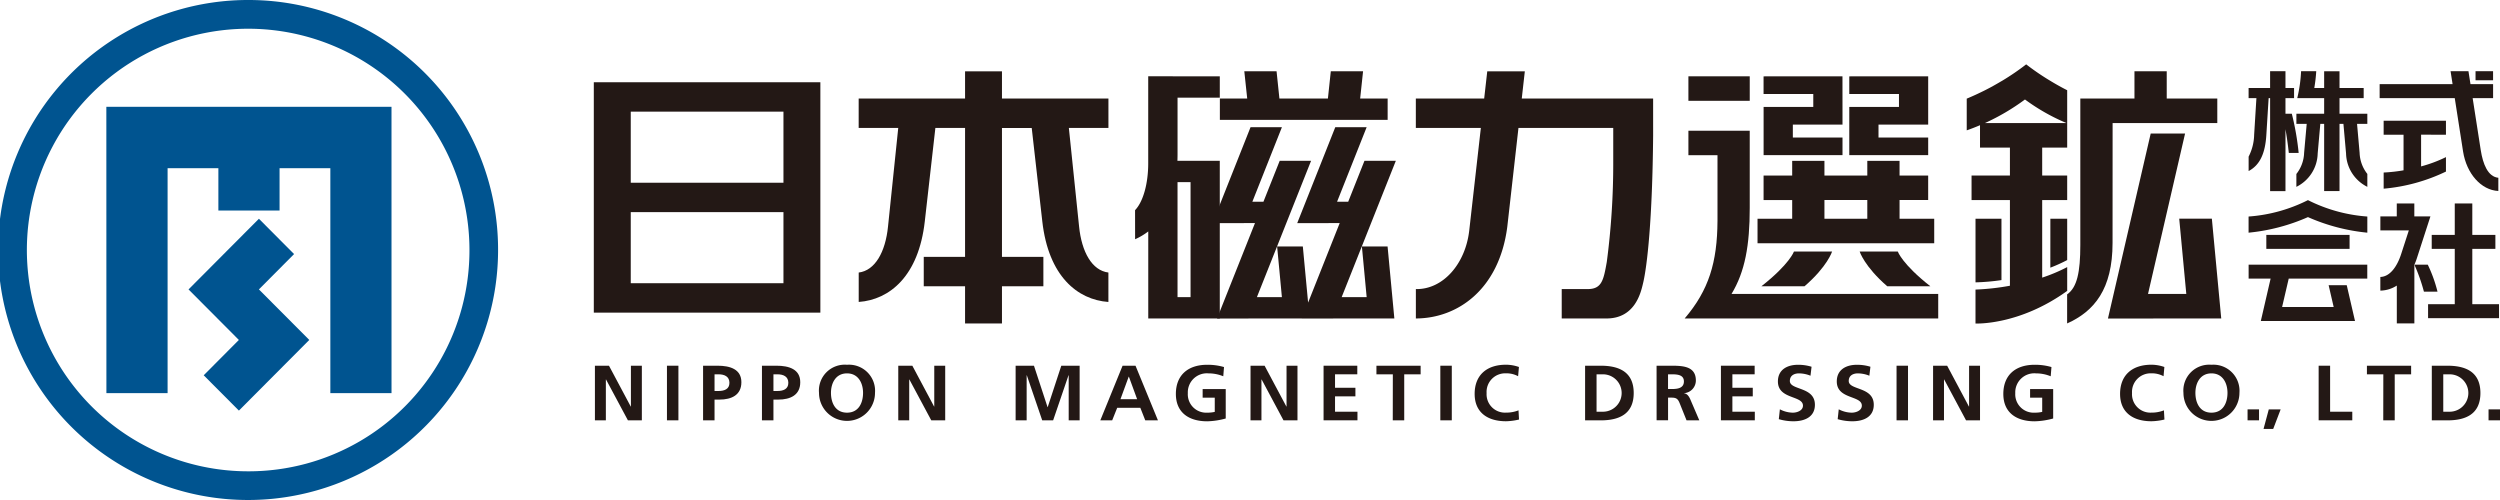<svg xmlns="http://www.w3.org/2000/svg" width="320" height="64" viewBox="0 0 320 64">
  <g id="logo_main" transform="translate(160 32)">
    <g id="グループ_323" data-name="グループ 323" transform="translate(-160 -32)">
      <g id="グループ_321" data-name="グループ 321">
        <g id="グループ_303" data-name="グループ 303">
          <g id="グループ_302" data-name="グループ 302">
            <path id="パス_816" data-name="パス 816" d="M31.877,0A32,32,0,1,0,63.754,32,31.939,31.939,0,0,0,31.877,0Zm0,60.328A28.325,28.325,0,1,1,60.09,32,28.272,28.272,0,0,1,31.874,60.328Z" fill="#005490"/>
            <path id="パス_817" data-name="パス 817" d="M50.112,13.673v0h-36.5l.008,36.648h7.832V21.53h6.5v5.419h7.832V21.53h6.5V50.317h7.831Z" fill="#005490"/>
            <path id="パス_818" data-name="パス 818" d="M33.141,37.044l4.5-4.523L33.141,28l-9.009,9.046,6.442,6.467-4.5,4.523,4.506,4.521,9.008-9.044Z" fill="#005490"/>
          </g>
        </g>
        <g id="グループ_305" data-name="グループ 305">
          <g id="グループ_304" data-name="グループ 304">
            <rect id="長方形_187" data-name="長方形 187" width="10.656" height="1.788" transform="translate(290.09 30.067)" fill="#231815"/>
            <path id="パス_819" data-name="パス 819" d="M295.418,27.789a24.667,24.667,0,0,0,7.6,1.994V27.716a20.054,20.054,0,0,1-7.6-2.1,20.044,20.044,0,0,1-7.6,2.1v2.067A24.666,24.666,0,0,0,295.418,27.789Z" fill="#231815"/>
          </g>
          <path id="パス_820" data-name="パス 820" d="M292.956,35.664h10.056V33.877H287.824v1.787h2.814l-1.252,5.422H291.7v0h7.423v0h2.317l-1.057-4.579h-2.318l.645,2.789h-6.6Z" fill="#231815"/>
        </g>
        <g id="グループ_307" data-name="グループ 307">
          <path id="パス_821" data-name="パス 821" d="M313.082,17.244V15.456h-7.976v1.788h2.548V21.8a20.064,20.064,0,0,1-2.546.283v2.068a22.877,22.877,0,0,0,7.974-2.191V20.11A17.4,17.4,0,0,1,309.9,21.3v-4.06Z" fill="#231815"/>
          <g id="グループ_306" data-name="グループ 306">
            <rect id="長方形_188" data-name="長方形 188" width="2.244" height="1.161" transform="translate(316.869 9.114)" fill="#231815"/>
            <path id="パス_822" data-name="パス 822" d="M317.533,19.2,316.5,12.562h2.616V10.773h-2.894l-.259-1.657h-2.289l.257,1.657h-9.337v1.789h9.615l1.066,6.841c.443,2.811,2.3,4.935,4.512,5.044V22.756C318.458,22.622,317.815,21.022,317.533,19.2Z" fill="#231815"/>
          </g>
        </g>
        <g id="グループ_308" data-name="グループ 308">
          <path id="パス_823" data-name="パス 823" d="M294.228,19.576a34.826,34.826,0,0,0-.875-5.016h-.813v-2h1.1v-1.3h-1.1V9.114h-1.967v2.151h-2.752v1.3h1l-.29,4.684a6.406,6.406,0,0,1-.707,2.8v1.845c1.411-.747,2.131-2.21,2.271-4.67l.29-4.661h.189v11.9h1.967V16.541c.274,1.531.427,3.035.427,3.035Z" fill="#231815"/>
          <path id="パス_824" data-name="パス 824" d="M303.018,14.56h-3.56v-2h3.092v-1.3h-3.092V9.119h-1.967v2.146h-1.262a19.034,19.034,0,0,0,.249-2.151h-1.94a18.2,18.2,0,0,1-.49,3.448h1.914v0h1.529v2h-3.553v1.294h1.32l-.332,3.722a4.578,4.578,0,0,1-.99,2.691v1.648a4.884,4.884,0,0,0,2.727-4.263l.337-3.8h.491v8.6h1.967v-8.6h.5l.338,3.8a4.891,4.891,0,0,0,2.723,4.262V22.263a4.586,4.586,0,0,1-.988-2.687l-.329-3.722h1.317Z" fill="#231815"/>
        </g>
        <g id="グループ_309" data-name="グループ 309">
          <path id="パス_825" data-name="パス 825" d="M310.755,33.877h-1.714a22.437,22.437,0,0,1,1.221,3.455H312A17.856,17.856,0,0,0,310.755,33.877Z" fill="#231815"/>
          <path id="パス_826" data-name="パス 826" d="M316.455,38.937V31.855h2.954V30.067h-2.954V26.043h-2.246v4.024H311.26v1.788h2.949v7.082h-3.415v1.789h9.081V38.937Z" fill="#231815"/>
          <path id="パス_827" data-name="パス 827" d="M309.363,33.042l1.731-5.34h-2.06V26.043h-2.247V27.7h-2.1V29.49h3.644l-.98,3.022c-.529,1.637-1.451,2.906-2.667,2.939V37.2a4.014,4.014,0,0,0,2.108-.648v4.84h2.247V33.885A7.885,7.885,0,0,0,309.363,33.042Z" fill="#231815"/>
        </g>
        <g id="グループ_313" data-name="グループ 313">
          <g id="グループ_312" data-name="グループ 312">
            <path id="パス_828" data-name="パス 828" d="M247.091,36.646c-3.622-2.844-4.174-4.45-4.174-4.45h-4.881s.6,1.91,3.535,4.45Z" fill="#231815"/>
            <g id="グループ_311" data-name="グループ 311">
              <path id="パス_829" data-name="パス 829" d="M235.836,9.77l-10.1.005v2.259H232.1v1.652h-6.359v2.259h0V17.6h0v2.259h10.1V17.6h-6.357V15.945h6.357v-.007Z" fill="#231815"/>
              <path id="パス_830" data-name="パス 830" d="M246.808,9.77l-10.1.005v2.259h6.36v1.652h-6.36v2.259h0V17.6h0v2.259h10.1V17.6h-6.359V15.945h6.359v-.007Z" fill="#231815"/>
              <path id="パス_831" data-name="パス 831" d="M243.143,28v-2.4h3.663V22.471h-3.663V20.589h-4.128v1.882h-5.487V20.589H229.4v1.882h-3.662v3.137H229.4V28h-4.436v3.137h22.616V28Zm-9.615-2.4h5.487V28h-5.487Z" fill="#231815"/>
              <g id="グループ_310" data-name="グループ 310">
                <path id="パス_832" data-name="パス 832" d="M225.454,36.646c3.622-2.844,4.173-4.45,4.173-4.45h4.882s-.594,1.91-3.535,4.45Z" fill="#231815"/>
              </g>
            </g>
          </g>
          <rect id="長方形_189" data-name="長方形 189" width="7.851" height="3.136" transform="translate(216.116 9.768)" fill="#231815"/>
          <path id="パス_833" data-name="パス 833" d="M216.116,16.731v3.135h3.723v8.406c-.03,5.324-1.116,8.871-4.2,12.49h32.453V37.625H221.635c1.726-2.851,2.331-6.219,2.331-11.013l0-9.881Z" fill="#231815"/>
        </g>
        <g id="グループ_314" data-name="グループ 314">
          <path id="パス_834" data-name="パス 834" d="M105.007,40.017V10.528h-29V40.017ZM100.283,14.29v9.1H80.736v-9.1ZM80.736,36.252v-9.1h19.547v9.1Z" fill="#231815"/>
        </g>
        <g id="グループ_315" data-name="グループ 315">
          <path id="パス_835" data-name="パス 835" d="M211.6,12.615H194.785l.393-3.485h-4.809l-.394,3.485h-8.748v3.763h8.322l-1.493,13.183c-.5,4.215-3.317,7.442-6.713,7.442h-.112v3.76c5.339-.01,10.66-3.71,11.7-11.72l1.432-12.665h12.132v4.337a96.1,96.1,0,0,1-.826,12.812c-.412,2.326-.635,3.474-2.444,3.474H199.9v3.763h5.733c3.62,0,4.382-3.252,4.668-4.463.539-2.2,1.206-8.224,1.3-18.933v-.99h0Z" fill="#231815"/>
        </g>
        <g id="グループ_318" data-name="グループ 318">
          <g id="グループ_316" data-name="グループ 316">
            <path id="パス_836" data-name="パス 836" d="M270.414,15.75h13.4V12.615h-6.473V9.122h-4.13v3.493h-6.93v18.73c0,3.491-.411,5.445-1.689,6.334V41.4c3.489-1.56,5.815-4.407,5.815-10.306Z" fill="#231815"/>
            <path id="パス_837" data-name="パス 837" d="M284.318,40.765l-1.2-12.773H278.94l.906,9.635h-4.9l4.744-20.534h-4.4L269.818,40.77Z" fill="#231815"/>
          </g>
          <g id="グループ_317" data-name="グループ 317">
            <path id="パス_838" data-name="パス 838" d="M261.4,35.536V25.607h3.2V22.465h-3.2V18.89h3.2V15.749H264.6v-4.2c-.4-.2-.8-.416-1.189-.635-.369-.206-.728-.419-1.086-.638a.506.506,0,0,1-.052-.03h0a31.577,31.577,0,0,1-2.922-2.009,31.145,31.145,0,0,1-3.033,2.076l0,0-.212.122c-.229.136-.458.267-.691.4-.115.066-.232.13-.349.2-.243.132-.49.262-.737.389-.117.06-.23.119-.347.177-.262.131-.528.258-.795.384-.106.049-.21.1-.316.148-.373.17-.748.335-1.13.494v4.059c.594-.207,1.155-.429,1.7-.66V18.89h3.829v3.575h-4.911v3.142h4.911V36.574a30.978,30.978,0,0,1-4.406.492V41.41s5.56.28,11.737-4.177V34.187A21.248,21.248,0,0,1,261.4,35.536Zm-2.2-22.8a25.591,25.591,0,0,0,5.317,3.018H254.065A28.129,28.129,0,0,0,259.2,12.731Z" fill="#231815"/>
            <path id="パス_839" data-name="パス 839" d="M256.187,28h-3.321l0,8.142a27.061,27.061,0,0,0,3.322-.29Z" fill="#231815"/>
            <path id="パス_840" data-name="パス 840" d="M264.6,33.288V28h-2.153l-.005,6.263A20.1,20.1,0,0,0,264.6,33.288Z" fill="#231815"/>
          </g>
        </g>
        <g id="グループ_319" data-name="グループ 319">
          <path id="パス_841" data-name="パス 841" d="M141.879,12.615H128.252V9.133h-4.724v3.482H109.91v3.763h5.065L113.666,29c-.328,3.253-1.653,5.627-3.751,5.886V38.65c3.956-.284,7.671-3.3,8.459-10.319l1.354-11.953h3.8v16.5H118.24v3.763h5.288v4.764h4.724V36.644h5.3V32.881h-5.3v-16.5h3.809l1.353,11.953c.789,7.018,4.5,10.035,8.461,10.319V34.884c-2.1-.259-3.423-2.633-3.752-5.886l-1.309-12.62h5.065Z" fill="#231815"/>
        </g>
        <g id="グループ_320" data-name="グループ 320">
          <path id="パス_842" data-name="パス 842" d="M174.1,12.615l.373-3.492h-4.13l-.371,3.492h-6.207L163.4,9.123h-4.129l.372,3.492h-3.5v2.73h21.475v-2.73Z" fill="#231815"/>
          <path id="パス_843" data-name="パス 843" d="M146.972,9.764l0,11.139c0,2.579-.634,4.9-1.684,6l.005,3.72a8.287,8.287,0,0,0,1.684-1V40.764l.385,0h8.77l0-20.185H150.71c.012-.343.018-.693.016-1.055V12.5h5.408V9.771Zm5.419,28.271h-1.667V23.313h1.667Z" fill="#231815"/>
          <path id="パス_844" data-name="パス 844" d="M174.322,31.545l.611,6.488h-3.2L178.3,21.506h0l.366-.92h-4.016l-2.081,5.239h-1.425l3.786-9.541h-4.016l-4.871,12.278h4.015l0-.006h1.423l-4.043,10.177-.676-7.187h-3.29l.611,6.488h-3.2l6.568-16.528h0l.366-.92H163.8l-2.082,5.239H160.3l3.784-9.541h-4.015l-4.871,12.278h4.016v-.006h1.423L155.782,40.77H159.8l0-.006h6.833l0,.007h4.014l0-.006h7.83l-.867-9.218Z" fill="#231815"/>
        </g>
      </g>
      <g id="グループ_322" data-name="グループ 322">
        <path id="パス_845" data-name="パス 845" d="M76.149,46.811h1.8l2.787,5.228h.021V46.811h1.4V53.8H80.371l-2.8-5.228h-.021V53.8h-1.4Z" fill="#231815"/>
        <rect id="長方形_190" data-name="長方形 190" width="1.467" height="6.991" transform="translate(85.37 46.811)" fill="#231815"/>
        <path id="パス_846" data-name="パス 846" d="M89.994,46.811h1.854c1.593,0,3.049.44,3.049,2.113,0,1.633-1.246,2.224-2.818,2.224h-.618V53.8H89.994Zm1.467,3.235h.513c.734,0,1.394-.231,1.394-1.042s-.639-1.092-1.394-1.092h-.513Z" fill="#231815"/>
        <path id="パス_847" data-name="パス 847" d="M97.53,46.811h1.854c1.592,0,3.049.44,3.049,2.113,0,1.633-1.247,2.224-2.819,2.224H99V53.8H97.53ZM99,50.046h.513c.734,0,1.394-.231,1.394-1.042s-.639-1.092-1.394-1.092H99Z" fill="#231815"/>
        <path id="パス_848" data-name="パス 848" d="M108.417,46.69a3.339,3.339,0,0,1,3.583,3.6,3.583,3.583,0,1,1-7.166,0,3.31,3.31,0,0,1,3.583-3.6m0,6.131c1.5,0,2.054-1.273,2.054-2.535,0-1.232-.6-2.494-2.054-2.494s-2.053,1.262-2.053,2.494c0,1.262.555,2.535,2.053,2.535" fill="#231815"/>
        <path id="パス_849" data-name="パス 849" d="M114.978,46.811h1.8l2.787,5.228h.021V46.811h1.4V53.8H119.2l-2.8-5.228h-.021V53.8h-1.4Z" fill="#231815"/>
        <path id="パス_850" data-name="パス 850" d="M130,46.811h2.347l1.739,5.3h.021l1.739-5.3h2.347V53.8h-1.4v-5.77h-.021l-1.97,5.77h-1.4l-1.97-5.77-.021.02V53.8H130Z" fill="#231815"/>
        <path id="パス_851" data-name="パス 851" d="M143.69,46.811h1.656l2.87,6.991h-1.623l-.629-1.6H143l-.639,1.6h-1.52Zm.807,1.4h-.021L143.418,51.1h2.137Z" fill="#231815"/>
        <path id="パス_852" data-name="パス 852" d="M156.579,48.163a4.966,4.966,0,0,0-1.886-.371,2.436,2.436,0,0,0-2.651,2.534,2.353,2.353,0,0,0,2.483,2.495,4.142,4.142,0,0,0,.964-.1V50.9h-1.55v-1.1h2.954v3.767a9.628,9.628,0,0,1-2.368.36c-2.368,0-4.013-1.132-4.013-3.5,0-2.394,1.53-3.736,4.013-3.736a7.539,7.539,0,0,1,2.148.291Z" fill="#231815"/>
        <path id="パス_853" data-name="パス 853" d="M160.069,46.811h1.8l2.787,5.228h.021V46.811h1.4V53.8h-1.791l-2.8-5.228h-.021V53.8h-1.4Z" fill="#231815"/>
        <path id="パス_854" data-name="パス 854" d="M169.417,46.811h4.317v1.1h-2.85v1.723h2.609v1.1h-2.609V52.7h2.871v1.1h-4.338Z" fill="#231815"/>
        <path id="パス_855" data-name="パス 855" d="M178.283,47.912h-2.1v-1.1h5.658v1.1h-2.1V53.8h-1.467Z" fill="#231815"/>
        <rect id="長方形_191" data-name="長方形 191" width="1.467" height="6.991" transform="translate(184.362 46.811)" fill="#231815"/>
        <path id="パス_856" data-name="パス 856" d="M194.434,53.7a7.765,7.765,0,0,1-1.666.22c-2.368,0-4.013-1.131-4.013-3.5,0-2.393,1.53-3.736,4.013-3.736a5.04,5.04,0,0,1,1.655.291l-.105,1.182a3.125,3.125,0,0,0-1.582-.371,2.382,2.382,0,0,0-2.451,2.534,2.352,2.352,0,0,0,2.483,2.495,4.252,4.252,0,0,0,1.6-.291Z" fill="#231815"/>
        <path id="パス_857" data-name="パス 857" d="M202.892,46.811h2c2.242,0,4.222.721,4.222,3.495s-1.98,3.5-4.222,3.5h-2Zm1.467,5.889h.818a2.394,2.394,0,1,0,0-4.788h-.818Z" fill="#231815"/>
        <path id="パス_858" data-name="パス 858" d="M212.041,46.811h1.582c1.571,0,3.447-.05,3.447,1.893a1.625,1.625,0,0,1-1.509,1.622v.02c.4.031.629.411.776.722L217.51,53.8h-1.634L215,51.619c-.21-.521-.4-.722-1.017-.722h-.471v2.9h-1.467Zm1.467,2.984h.482c.723,0,1.55-.1,1.55-.971,0-.842-.817-.912-1.55-.912h-.482Z" fill="#231815"/>
        <path id="パス_859" data-name="パス 859" d="M220.278,46.811h4.317v1.1h-2.85v1.723h2.609v1.1h-2.609V52.7h2.871v1.1h-4.338Z" fill="#231815"/>
        <path id="パス_860" data-name="パス 860" d="M231.743,48.093a3.931,3.931,0,0,0-1.489-.3c-.5,0-1.152.21-1.152.972,0,1.212,3.206.7,3.206,3.045,0,1.533-1.267,2.113-2.745,2.113a6.726,6.726,0,0,1-1.875-.27l.136-1.262a3.661,3.661,0,0,0,1.655.431c.556,0,1.3-.271,1.3-.9,0-1.332-3.206-.781-3.206-3.095,0-1.563,1.268-2.134,2.557-2.134a5.759,5.759,0,0,1,1.749.251Z" fill="#231815"/>
        <path id="パス_861" data-name="パス 861" d="M239.278,48.093a3.926,3.926,0,0,0-1.488-.3c-.5,0-1.152.21-1.152.972,0,1.212,3.205.7,3.205,3.045,0,1.533-1.267,2.113-2.745,2.113a6.726,6.726,0,0,1-1.875-.27l.136-1.262a3.662,3.662,0,0,0,1.656.431c.555,0,1.3-.271,1.3-.9,0-1.332-3.206-.781-3.206-3.095,0-1.563,1.267-2.134,2.556-2.134a5.75,5.75,0,0,1,1.749.251Z" fill="#231815"/>
        <rect id="長方形_192" data-name="長方形 192" width="1.467" height="6.991" transform="translate(242.758 46.811)" fill="#231815"/>
        <path id="パス_862" data-name="パス 862" d="M247.435,46.811h1.8l2.787,5.228h.021V46.811h1.4V53.8h-1.791l-2.8-5.228h-.021V53.8h-1.4Z" fill="#231815"/>
        <path id="パス_863" data-name="パス 863" d="M262.491,48.163a4.961,4.961,0,0,0-1.885-.371,2.436,2.436,0,0,0-2.651,2.534,2.353,2.353,0,0,0,2.483,2.495,4.148,4.148,0,0,0,.964-.1V50.9h-1.551v-1.1h2.955v3.767a9.628,9.628,0,0,1-2.368.36c-2.368,0-4.012-1.132-4.012-3.5,0-2.394,1.529-3.736,4.012-3.736a7.539,7.539,0,0,1,2.148.291Z" fill="#231815"/>
        <path id="パス_864" data-name="パス 864" d="M277.049,53.7a7.757,7.757,0,0,1-1.666.22c-2.368,0-4.013-1.131-4.013-3.5,0-2.393,1.53-3.736,4.013-3.736a5.045,5.045,0,0,1,1.656.291l-.105,1.182a3.125,3.125,0,0,0-1.582-.371,2.382,2.382,0,0,0-2.452,2.534,2.352,2.352,0,0,0,2.483,2.495,4.248,4.248,0,0,0,1.6-.291Z" fill="#231815"/>
        <path id="パス_865" data-name="パス 865" d="M283.065,46.69a3.34,3.34,0,0,1,3.583,3.6,3.583,3.583,0,1,1-7.166,0,3.31,3.31,0,0,1,3.583-3.6m0,6.131c1.5,0,2.054-1.273,2.054-2.535,0-1.232-.6-2.494-2.054-2.494s-2.053,1.262-2.053,2.494c0,1.262.555,2.535,2.053,2.535" fill="#231815"/>
        <rect id="長方形_193" data-name="長方形 193" width="1.467" height="1.402" transform="translate(287.688 52.4)" fill="#231815"/>
        <path id="パス_866" data-name="パス 866" d="M290.405,52.4h1.519l-.953,2.5h-1.237Z" fill="#231815"/>
        <path id="パス_867" data-name="パス 867" d="M296.787,46.811h1.467V52.7h2.839v1.1h-4.306Z" fill="#231815"/>
        <path id="パス_868" data-name="パス 868" d="M305.066,47.912h-2.1v-1.1h5.658v1.1h-2.1V53.8h-1.467Z" fill="#231815"/>
        <path id="パス_869" data-name="パス 869" d="M311.271,46.811h2c2.242,0,4.222.721,4.222,3.495s-1.98,3.5-4.222,3.5h-2Zm1.467,5.889h.817a2.394,2.394,0,1,0,0-4.788h-.817Z" fill="#231815"/>
        <rect id="長方形_194" data-name="長方形 194" width="1.467" height="1.402" transform="translate(318.534 52.4)" fill="#231815"/>
      </g>
    </g>
  </g>
</svg>
